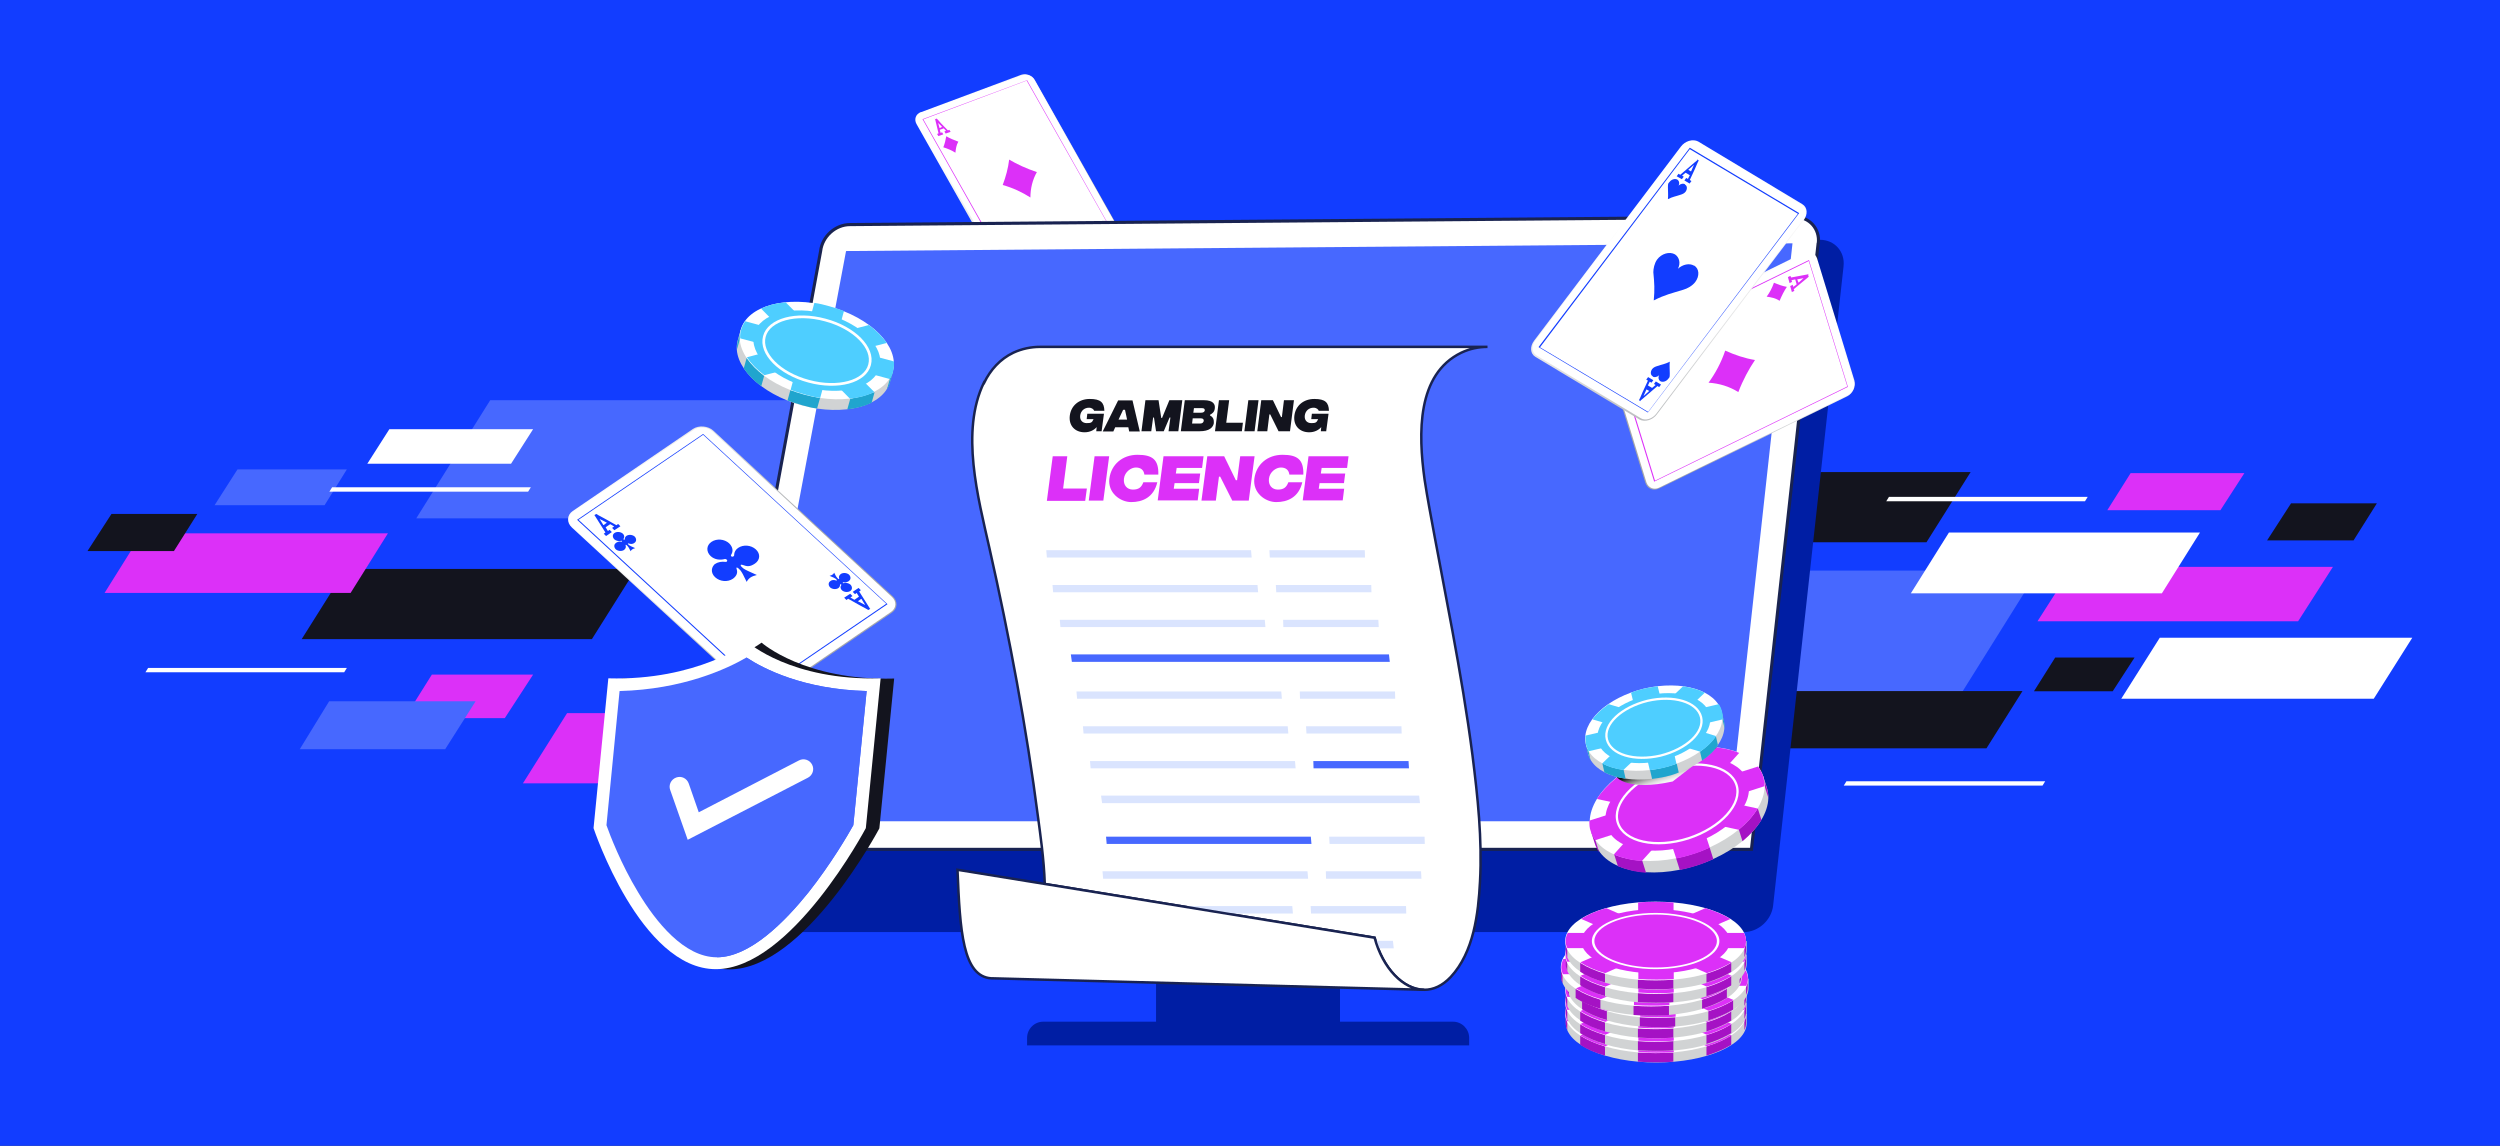 <?xml version="1.0" encoding="UTF-8"?>
<svg xmlns="http://www.w3.org/2000/svg" version="1.1" xmlns:xlink="http://www.w3.org/1999/xlink" viewBox="0 0 1200 550">
  <rect x="0" y="0" width="1200" height="550" fill="#333333" stroke="none"/>
  <!-- Generator: Adobe Illustrator 29.3.0, SVG Export Plug-In . SVG Version: 2.1.0 Build 146)  -->
  <defs>
    <style>
      .st0 {
        fill: #d1d3d4;
      }

      .st0, .st1, .st2, .st3, .st4, .st5, .st6, .st7 {
        fill-rule: evenodd;
      }

      .st8 {
        stroke-width: 1.1px;
      }

      .st8, .st9, .st10, .st11 {
        stroke-miterlimit: 10;
      }

      .st8, .st11 {
        fill: none;
        stroke: #fff;
      }

      .st12 {
        fill: url(#Gradient_bez_nazwy_5);
        mix-blend-mode: multiply;
      }

      .st12, .st13 {
        isolation: isolate;
      }

      .st14, .st5 {
        fill: #123dff;
      }

      .st15, .st9, .st1, .st10 {
        fill: #fff;
      }

      .st16, .st6 {
        fill: #dc30f8;
      }

      .st17 {
        fill: #2869eb;
      }

      .st9 {
        stroke-width: 1.5px;
      }

      .st9, .st10 {
        stroke: #192351;
      }

      .st2 {
        fill: url(#Gradient_bez_nazwy_41);
      }

      .st3 {
        fill: url(#Gradient_bez_nazwy_42);
      }

      .st18 {
        fill: #a512c4;
      }

      .st19 {
        fill: #20a5ce;
      }

      .st4 {
        fill: url(#Gradient_bez_nazwy_43);
      }

      .st10 {
        stroke-width: 1.2px;
      }

      .st20 {
        fill: #4768ff;
      }

      .st21 {
        fill: #dae4fe;
      }

      .st11 {
        stroke-width: 1.3px;
      }

      .st22 {
        fill: #13141e;
      }

      .st7 {
        fill: url(#Gradient_bez_nazwy_4);
      }

      .st23 {
        fill: #001ea4;
      }

      .st24 {
        fill: #4eceff;
      }
    </style>
    <linearGradient id="Gradient_bez_nazwy_4" data-name="Gradient bez nazwy 4" x1="442.5" y1="492.6" x2="524.4" y2="446.3" gradientTransform="translate(0 552) scale(1 -1)" gradientUnits="userSpaceOnUse">
      <stop offset="0" stop-color="#fff"/>
      <stop offset=".2" stop-color="#fbfbfb"/>
      <stop offset=".4" stop-color="#efeff0"/>
      <stop offset=".6" stop-color="#dbdcdd"/>
      <stop offset=".8" stop-color="#bfc1c3"/>
      <stop offset="1" stop-color="#a6a8ab"/>
    </linearGradient>
    <linearGradient id="Gradient_bez_nazwy_41" data-name="Gradient bez nazwy 4" x1="259.4" y1="308.2" x2="383" y2="273.4" xlink:href="#Gradient_bez_nazwy_4"/>
    <linearGradient id="Gradient_bez_nazwy_5" data-name="Gradient bez nazwy 5" x1="804" y1="174.7" x2="800.1" y2="186.3" gradientTransform="translate(0 552) scale(1 -1)" gradientUnits="userSpaceOnUse">
      <stop offset="0" stop-color="#fff"/>
      <stop offset=".2" stop-color="#fbfbfb"/>
      <stop offset=".3" stop-color="#f1f1f1"/>
      <stop offset=".4" stop-color="#dfdfdf"/>
      <stop offset=".5" stop-color="#c6c6c6"/>
      <stop offset=".6" stop-color="#a6a6a6"/>
      <stop offset=".7" stop-color="#7f7f7f"/>
      <stop offset=".8" stop-color="#515151"/>
      <stop offset=".9" stop-color="#1c1c1c"/>
      <stop offset="1" stop-color="#000"/>
    </linearGradient>
    <linearGradient id="Gradient_bez_nazwy_42" data-name="Gradient bez nazwy 4" x1="1159" y1="-1343.4" x2="1256.2" y2="-1398.5" gradientTransform="translate(2275.4 -953.1) rotate(93.4) scale(1 -1)" xlink:href="#Gradient_bez_nazwy_4"/>
    <linearGradient id="Gradient_bez_nazwy_43" data-name="Gradient bez nazwy 4" x1="791.3" y1="453.9" x2="821.8" y2="339.3" xlink:href="#Gradient_bez_nazwy_4"/>
  </defs>
  <g class="st13">
    <g id="Warstwa_1">
      <path class="st14" d="M1220.8-8.8H-20.8v567.7h1241.6V-8.8h0Z"/>
      <path class="st20" d="M235.3,192.1h233.9l-35.5,56.7h-233.9l35.5-56.7Z"/>
      <path class="st16" d="M830.9,295h-59.6l12.3-19.6h59.6l-12.3,19.6Z"/>
      <path class="st20" d="M853.6,284.3h-52.8l11-17.2h52.5l-10.7,17.2Z"/>
      <path class="st20" d="M155.8,242.5h-52.8l11-17.2h52.5l-10.7,17.2Z"/>
      <path class="st20" d="M666.2,273.9h312.1l-47.3,75.6h-312.1l47.3-75.6Z"/>
      <path class="st16" d="M1119.8,272.1h-125.1l-16.7,26.1h125.1l16.7-26.1Z"/>
      <path class="st22" d="M166,273.1h139.3l-21.2,33.7h-139.3l21.2-33.7Z"/>
      <path class="st22" d="M806.6,226.6h139.3l-21.2,33.7h-139.3l21.2-33.7Z"/>
      <path class="st16" d="M272.2,342.3h139.3l-21.2,33.7h-139.3l21.2-33.7Z"/>
      <path class="st22" d="M857.3,331.7h113.5l-17.3,27.5h-113.5l17.3-27.5Z"/>
      <path class="st15" d="M886.3,375h95.4l-1.3,2.1h-95.4l1.3-2.1Z"/>
      <path class="st15" d="M906.7,238.5h95.4l-1.3,2.1h-95.4l1.3-2.1Z"/>
      <path class="st15" d="M159.4,233.9h95.4l-1.3,2.1h-95.4l1.3-2.1Z"/>
      <path class="st15" d="M71.1,320.6h95.4l-1.3,2.1h-95.4l1.3-2.1Z"/>
      <path class="st22" d="M1014.2,331.8h-37.9l10.2-16.2h38.1l-10.5,16.2Z"/>
      <path class="st16" d="M1022.7,227.1h54.6l-11.5,17.8h-54.3l11.2-17.8Z"/>
      <path class="st16" d="M242.5,344.7h-48.3l13.1-20.9h48.6l-13.6,20.9h.3Z"/>
      <path class="st20" d="M158.3,336.6h70l-14.6,23h-69.8l14.1-23h.3Z"/>
      <path class="st15" d="M935.5,255.6h120.5l-18.3,29.2h-120.5l18.3-29.2Z"/>
      <path class="st16" d="M68.1,256h118.1l-17.9,28.6H50.2l17.9-28.6Z"/>
      <path class="st15" d="M1139.2,335.4h-121l18.5-29.3h121.2l-18.5,29.3h-.3Z"/>
      <path class="st15" d="M245.1,222.6h-68.8l10.6-16.6h69l-10.6,16.6h-.1Z"/>
      <path class="st22" d="M53.4,246.7h41.3l-11.2,17.8h-41.5l11.5-17.8Z"/>
      <path class="st22" d="M1099.6,241.6h41.3l-11.2,17.8h-41.5l11.5-17.8Z"/>
      <g>
        <path class="st7" d="M442.2,53.8l48-17.9c2.4-.8,5.3.3,6.5,2.5l41.7,73.8c1.2,2.2.4,4.7-2.1,5.7l-48,17.9c-2.4.8-5.3-.3-6.7-2.5l-41.7-73.8c-1.2-2.2-.4-4.7,2.1-5.7h.1Z"/>
        <path class="st1" d="M442.5,54.1l48-17.9c2.1-.8,4.9.1,6,2.2l41.7,73.8c1.1,2.1.3,4.3-1.8,5.1l-48,17.9c-2.2.8-4.9-.1-6-2.2l-41.7-73.8c-1.1-2.1-.3-4.3,1.8-5.1Z"/>
        <path class="st6" d="M442.8,57.2l50.2-18.7,42.8,75.9-50.2,18.7-42.8-75.9ZM443.2,57.3l42.6,75.3,49.6-18.6-42.6-75.3-49.6,18.6Z"/>
        <path class="st6" d="M448.9,57.2l.7-.3.7.7,1.5,1.7,3.2,3.3.7-.3.6,1-2.4.8-.6-1,.8-.3-1.1-1.2-1.9.7.4,1.5.7-.3.6,1-2.4.8-.6-1,.7-.3-1.5-6.2-.3-1v.3ZM451,61.5l1.2-.6-1.9-1.9.7,2.5Z"/>
        <path class="st6" d="M481.3,88.8c1.5-4,2.6-8,3.1-12.2,3.7,2.2,8.2,4.3,13.3,6-2.1,3.7-3.1,7.9-3.1,12.2-3.9-2.5-8.3-4.6-13.3-6Z"/>
        <path class="st6" d="M452.8,70.7c.7-1.8,1.1-3.5,1.4-5.3,1.7,1,3.6,1.8,5.8,2.6-1,1.7-1.2,3.5-1.4,5.3-1.7-1.1-3.6-1.9-5.8-2.6Z"/>
      </g>
      <g>
        <g>
          <rect class="st23" x="554.9" y="365" width="88.3" height="128.9"/>
          <path class="st23" d="M500.8,490.4h196.6c4.3,0,7.8,3.5,7.8,7.8v3.6h-212.2v-3.6c0-4.3,3.5-7.8,7.8-7.8Z"/>
        </g>
        <path class="st23" d="M884.9,127.9l-33.8,306.8c-.8,7-7.1,12.7-14.1,12.7h-474.3c-7,0-12.1-5.7-11.3-12.7l54.7-303.2c.8-7,7.1-12.7,14.1-12.7l453.4-3.7c7,0,12.1,5.7,11.3,12.7Z"/>
        <g>
          <path class="st23" d="M872.7,116.9l-33.8,306.8c-.8,7-7.1,12.7-14.1,12.7h-474.3c-7,0-12.1-5.7-11.3-12.7l54.7-303.2c.8-7,7.1-12.7,14.1-12.7l453.4-3.7c7,0,12.1,5.7,11.3,12.7Z"/>
          <path class="st9" d="M872.7,116.9l-32,290.8h-499.8s53-287.2,53-287.2c.8-7,7.1-12.7,14.1-12.7l453.5-3.7c7,0,12.1,5.7,11.3,12.7Z"/>
          <polygon class="st20" points="354.6 394.2 829.9 394.2 829.9 394 860.4 116.8 406.1 120.5 354.6 394.2"/>
        </g>
      </g>
      <g>
        <g>
          <path class="st10" d="M472.3,183.6c-11.4,23.5-2.8,55.3,2.6,79.4,9.6,42.6,17.8,86.2,23.4,129.6,1,7.7,2.8,19.6,3.2,31.7l158.3,25.8c3.9,14.6,13.7,25,23.9,25,4.3,0,8.6-1.9,12.6-6.1,11.1-11.9,13.3-30.4,14.1-45.9,1.1-20.3-1.1-40.5-3.6-60.5-5.2-40.2-13.6-79.5-20.8-119.3-.7-3.9-1.5-8.4-2.2-13.1-3.1-22.3-3.7-50.6,17.6-60.9,4-1.9,8.3-2.8,12.6-2.8h-214.8c-4.3,0-8.7.9-12.8,2.8-6.3,3-11,8.2-14,14.4Z"/>
          <g>
            <g>
              <polygon class="st21" points="502.5 267.6 600.8 267.6 600.5 264.1 502.2 264.1 502.5 267.6"/>
              <polygon class="st21" points="609.5 267.6 655.2 267.6 655.1 264.1 609.3 264.1 609.5 267.6"/>
            </g>
            <g>
              <polygon class="st21" points="505.5 284.3 603.9 284.3 603.6 280.8 505.2 280.8 505.5 284.3"/>
              <polygon class="st21" points="612.6 284.3 658.3 284.3 658.2 280.8 612.4 280.8 612.6 284.3"/>
            </g>
            <polygon class="st20" points="514.5 317.7 667.1 317.7 666.7 314.1 514 314.1 514.5 317.7"/>
            <g>
              <polygon class="st21" points="509 301 607.4 301 607.1 297.5 508.7 297.5 509 301"/>
              <polygon class="st21" points="616 301 661.8 301 661.6 297.5 615.9 297.5 616 301"/>
            </g>
            <g>
              <polygon class="st21" points="517 335.4 615.3 335.4 615 331.9 516.7 331.9 517 335.4"/>
              <polygon class="st21" points="624 335.4 669.7 335.4 669.6 331.9 623.9 331.9 624 335.4"/>
            </g>
            <g>
              <polygon class="st21" points="520.1 352.1 618.4 352.1 618.1 348.6 519.8 348.6 520.1 352.1"/>
              <polygon class="st21" points="627.1 352.1 672.8 352.1 672.7 348.6 626.9 348.6 627.1 352.1"/>
            </g>
            <polygon class="st21" points="529 385.5 681.6 385.5 681.2 381.9 528.5 381.9 529 385.5"/>
            <g>
              <polygon class="st21" points="523.5 368.8 621.9 368.8 621.6 365.3 523.2 365.3 523.5 368.8"/>
              <polygon class="st20" points="630.5 368.8 676.3 368.8 676.1 365.3 630.4 365.3 630.5 368.8"/>
            </g>
            <g>
              <polygon class="st20" points="531.2 405.1 629.5 405.1 629.2 401.6 530.9 401.6 531.2 405.1"/>
              <polygon class="st21" points="638.2 405.1 683.9 405.1 683.8 401.6 638 401.6 638.2 405.1"/>
            </g>
            <g>
              <polygon class="st21" points="529.5 421.8 627.9 421.8 627.6 418.2 529.2 418.2 529.5 421.8"/>
              <polygon class="st21" points="636.5 421.8 682.3 421.8 682.1 418.2 636.4 418.2 636.5 421.8"/>
            </g>
            <polygon class="st21" points="516.4 455.2 669 455.2 668.6 451.6 515.9 451.6 516.4 455.2"/>
            <g>
              <polygon class="st21" points="522.3 438.5 620.6 438.5 620.3 434.9 522 434.9 522.3 438.5"/>
              <polygon class="st21" points="629.3 438.5 675 438.5 674.9 434.9 629.1 434.9 629.3 438.5"/>
            </g>
            <g>
              <path class="st22" d="M528.8,207h-2.6l.2-2c-1.2,1.4-3.2,2.5-5.8,2.5-4.6,0-7.7-3.2-7.1-8,.6-4.8,4.4-8,9.6-8s6.9,1.7,7,5.7h-4.9c-.2-.7-1.1-1.5-2.5-1.5-2.2,0-3.9,1.5-4.2,3.7-.3,2.3,1.1,3.7,3.1,3.7s2.6-.2,3.3-1.9h-3.3l.3-2.6h8l-1.1,8.2Z"/>
              <path class="st22" d="M541.7,205.1h-6.4l-.9,2h-5.1l7.4-14.9h6.9l3.5,14.9h-5.1l-.4-2ZM541,201.4l-1-4.7h-.9l-2.2,4.7h4Z"/>
              <path class="st22" d="M549.9,192.1h6.2l1.3,8.5h.4l3.5-8.5h6.2l-1.9,14.9h-4.7l.9-6.6h-.4l-2.8,6.6h-3.7l-1-6.6h-.4l-.9,6.6h-4.7l1.9-14.9Z"/>
              <path class="st22" d="M582.7,202.8c-.3,2.4-2.2,4.2-6.9,4.2h-9l1.9-14.9h9.2c4.5,0,5.5,2,5.2,4-.2,1.7-1.2,2.4-2.3,3v.3c1.3.7,2,1.8,1.8,3.5ZM577.8,202c0-.6-.2-1.2-1.4-1.2h-3.9l-.3,2.5h3.9c1.2,0,1.6-.7,1.7-1.3ZM573.1,195.9l-.3,2.2h3.8c1.2,0,1.6-.6,1.7-1.1,0-.6-.2-1.1-1.4-1.1h-3.8Z"/>
              <path class="st22" d="M585.1,192.1h4.9l-1.4,10.8h8l-.5,4.1h-12.9l1.9-14.9Z"/>
              <path class="st22" d="M599.2,192.1h4.9l-1.9,14.9h-4.9l1.9-14.9Z"/>
              <path class="st22" d="M605.4,192.1h5.6l3.9,8.1h.4l1-8.1h4.8l-1.9,14.9h-5.5l-4-8.1h-.4l-1,8.1h-4.8l1.9-14.9Z"/>
              <path class="st22" d="M636.6,207h-2.6l.2-2c-1.2,1.4-3.2,2.5-5.8,2.5-4.6,0-7.7-3.2-7.1-8,.6-4.8,4.4-8,9.6-8s6.9,1.7,7,5.7h-4.9c-.2-.7-1.1-1.5-2.5-1.5-2.2,0-3.9,1.5-4.2,3.7-.3,2.3,1.1,3.7,3.1,3.7s2.6-.2,3.3-1.9h-3.3l.3-2.6h8l-1.1,8.2Z"/>
            </g>
            <g>
              <path class="st16" d="M505.3,219h7l-2,15.5h11.4l-.8,5.9h-18.4l2.8-21.3Z"/>
              <path class="st16" d="M525.4,219h7l-2.8,21.3h-7l2.8-21.3Z"/>
              <path class="st16" d="M532.5,229.7c.9-6.8,6.3-11.4,13.5-11.4s10.2,2.3,10,9.5h-6.7c-.3-2.3-1.8-3.4-4.1-3.4s-5.3,2.1-5.7,5.3c-.4,3.2,1.5,5.3,4.3,5.3s4.1-1.1,5-3.5h6.7c-1.7,7.3-7.2,9.5-12.5,9.5s-11.4-4.5-10.5-11.4Z"/>
              <path class="st16" d="M558.5,219h19.2l-.7,5.6h-12.2l-.4,2.7h11.7l-.6,4.6h-11.7l-.4,2.7h12.2l-.7,5.6h-19.2l2.8-21.3Z"/>
              <path class="st16" d="M579.5,219h8.1l5.6,11.5h.6l1.5-11.5h6.9l-2.8,21.3h-7.9l-5.8-11.5h-.6l-1.5,11.5h-6.9l2.8-21.3Z"/>
              <path class="st16" d="M602.1,229.7c.9-6.8,6.3-11.4,13.5-11.4s10.2,2.3,10,9.5h-6.7c-.3-2.3-1.8-3.4-4.1-3.4s-5.3,2.1-5.7,5.3c-.4,3.2,1.5,5.3,4.3,5.3s4.1-1.1,5-3.5h6.7c-1.7,7.3-7.2,9.5-12.5,9.5s-11.4-4.5-10.5-11.4Z"/>
              <path class="st16" d="M628.1,219h19.2l-.7,5.6h-12.2l-.4,2.7h11.7l-.6,4.6h-11.7l-.4,2.7h12.2l-.7,5.6h-19.2l2.8-21.3Z"/>
            </g>
          </g>
        </g>
        <path class="st10" d="M501.5,424.3l-41.9-6.8c1.2,29.3,2.5,51.3,16.3,52.1h.8s207,5.5,207,5.5h0c-10.1,0-20-10.4-23.9-25l-158.3-25.8Z"/>
      </g>
      <g>
        <path class="st2" d="M274.9,245.3l57.7-39.4c2.8-1.9,7.3-1.5,9.8.8l86.1,79.5c2.6,2.4,2.4,6-.4,7.9l-57.7,39.4c-2.8,1.9-7.3,1.5-9.8-.8l-86.1-79.5c-2.6-2.4-2.4-6,.4-7.9Z"/>
        <path class="st1" d="M275.3,245.7l57.7-39.4c2.6-1.8,6.7-1.4,9,.7l86.1,79.5c2.4,2.2,2.2,5.4-.4,7.2l-57.7,39.4c-2.6,1.8-6.7,1.4-9-.7l-86.1-79.5c-2.4-2.2-2.2-5.4.4-7.2Z"/>
        <path class="st5" d="M277,249.5l60.5-41.2,88.5,81.7-60.5,41.2-88.5-81.7ZM277.7,249.5l87.9,81.1,59.8-40.8-87.9-81.1-59.8,40.8Z"/>
        <path class="st5" d="M285.2,247.3l1-.6,1.2.7,2.8,1.5,5.7,3.2.8-.6,1.1,1.1-2.9,1.9-1.1-1.1,1-.7-1.9-1.1-2.2,1.5,1.1,1.8.8-.6,1.1,1.1-2.8,1.9-1.1-1.1.8-.6-4.6-7.3-.7-1.1h-.1ZM289.8,252l1.5-1.1-3.5-1.8,1.8,2.9h.1Z"/>
        <path class="st5" d="M417.8,292.2l-1,.6-1.2-.7-2.8-1.5-5.7-3.2-.8.6-1.1-1.1,2.9-1.9,1.1,1.1-1,.7,1.9,1.1,2.2-1.5-1.1-1.8-.8.6-1.1-1.1,2.8-1.9,1.1,1.1-.8.6,4.6,7.3.7,1.1h.1ZM413.3,287.5l-1.5,1.1,3.5,1.8-1.8-2.9h-.1Z"/>
        <path class="st5" d="M343.3,270.7c1.4-1,3.2-1.2,4.9-1,.3,0,.6,0,.6-.1.3-.3.4-.7,0-1-.4-.3-.8-.3-.8-.3-2.4.7-5.1.3-6.9-1.4-2.2-2.1-2.1-5.1.4-6.8,2.5-1.7,6.2-1.4,8.5.7,1.7,1.7,2.1,3.7,1,5.4-.1.3-.3.6,0,.8.3.3.8.3,1.1,0,.3-.1.3-.4.3-.7,0-1.2.7-2.5,1.9-3.3,2.5-1.7,6.2-1.4,8.5.7s2.1,5.1-.4,6.8-3.9,1.4-5.8.7c-1.8-.6-1.1.7.3,1.7,1.2.8,2.2,1.2,6.4,3.1-2.5.6-3.9,1.4-4.9,3.3-1.7-3.6-2.2-4.4-2.9-5.4-1.2-1.5-2.4-2.1-1.9-.7.6,1.7,0,3.3-1.8,4.6-2.5,1.7-6.2,1.4-8.5-.7s-2.1-5.1.4-6.8v.4Z"/>
        <path class="st5" d="M296,260.4c.6-.4,1.4-.6,2.2-.4h.3c.1,0,.1-.3,0-.4-.1-.1-.4,0-.4,0-1.1.3-2.4,0-3.2-.7-1-1-1-2.4.1-3.1,1.1-.7,2.8-.6,3.9.3.8.7,1,1.7.4,2.5v.4s.4.1.6,0v-.3c0-.6.3-1.1.8-1.5,1.1-.7,2.8-.6,3.9.3,1,1,1,2.4-.1,3.1-.7.6-1.8.6-2.6.3-.8-.3-.6.3.1.8.6.4,1,.6,2.9,1.4-1.1.3-1.8.7-2.2,1.5-.8-1.7-1-1.9-1.4-2.4-.6-.7-1.1-1-1-.3.3.7,0,1.5-.8,2.1-1.1.7-2.8.6-3.9-.3-1-1-1-2.4.1-3.1l.3-.3Z"/>
        <path class="st5" d="M407.1,279.1c-.6.4-1.4.6-2.2.4h-.3c-.1,0-.1.3,0,.4s.4,0,.4,0c1.1-.3,2.4,0,3.2.7,1,1,1,2.4-.1,3.1-1.1.7-2.8.6-3.9-.3-.8-.7-1-1.7-.4-2.5v-.4c-.1,0-.4-.1-.6,0v.3c0,.6-.3,1.1-.8,1.5-1.1.7-2.8.6-3.9-.3-1-1-1-2.4.1-3.1.7-.6,1.8-.6,2.6-.3s.6-.3-.1-.8c-.6-.4-1-.6-2.9-1.4,1.1-.3,1.8-.7,2.2-1.5.8,1.7,1,1.9,1.4,2.4.6.7,1.1,1,1,.3-.3-.7,0-1.5.8-2.1,1.1-.7,2.8-.6,3.9.3,1,1,1,2.4-.1,3.1l-.3.3Z"/>
      </g>
      <g>
        <path class="st22" d="M767.2,444.1h25.7l-7,11.1h-25.8l7.2-11.1Z"/>
        <g>
          <path class="st0" d="M836.9,486.7c-4.6-8.3-21.6-14.5-42.1-14.5s-37.5,6.2-42.1,14.5h-1.1v4.4c0,10.4,19.3,18.9,43.4,18.9s43.4-8.5,43.4-18.9v-4.4h-1.5Z"/>
          <path class="st18" d="M758.5,497.1v4.4c3.1,2.1,7.2,3.9,11.9,5.2v-4.4l-11.9-5.2Z"/>
          <path class="st18" d="M786.2,505.2v4.4c2.8.2,5.5.3,8.5.3s5.7,0,8.5-.3v-4.4h-16.9Z"/>
          <path class="st18" d="M819.1,502.3v4.4c4.7-1.5,8.8-3.3,11.9-5.2v-4.4l-11.9,5.2Z"/>
          <path class="st18" d="M838.1,486.7h-.8v7.8c.5-1.1.8-2.3.8-3.4v-4.4Z"/>
          <path class="st18" d="M752.3,486.7h-.8v4.4c0,1.1.3,2.3.8,3.4v-7.8Z"/>
          <path class="st15" d="M794.7,505.5c24,0,43.4-8.4,43.4-18.9s-19.4-18.9-43.4-18.9-43.4,8.4-43.4,18.9,19.4,18.9,43.4,18.9Z"/>
          <path class="st16" d="M837.3,490.2c.5-1.1.8-2.3.8-3.4s-.3-2.6-1-3.9h-21.9l15.4-6.7c-3.3-2.1-7.3-3.7-12-5.2l-15.3,6.7v-9.4c-2.8-.2-5.5-.3-8.5-.3s-5.7,0-8.5.3v9.4l-15.3-6.7c-4.7,1.3-8.9,3.1-12,5.2l15.4,6.7h-21.9c-.7,1.3-1,2.6-1,3.9s.3,2.3.8,3.4h22.1l-15.8,6.8c3.1,2.1,7.2,3.9,11.9,5.2l15.9-7v9.8c2.8.2,5.5.3,8.5.3s5.7,0,8.5-.3v-9.8l15.9,7c4.7-1.5,8.8-3.3,11.9-5.2l-15.8-6.8h22.1-.3Z"/>
          <path class="st17" d="M794.7,502.1c19.7,0,35.6-6.9,35.6-15.4s-15.9-15.4-35.6-15.4-35.6,6.9-35.6,15.4,15.9,15.4,35.6,15.4Z"/>
          <path class="st15" d="M794.7,500.1c-16.9,0-30.6-6-30.6-13.5s13.7-13.5,30.6-13.5,30.6,6,30.6,13.5-13.7,13.5-30.6,13.5ZM794.7,474.1c-16.3,0-29.4,5.7-29.4,12.7s13.2,12.7,29.4,12.7,29.4-5.7,29.4-12.7-13.2-12.7-29.4-12.7Z"/>
        </g>
        <path class="st0" d="M836.9,481.3c-4.6-8.3-21.6-14.5-42.1-14.5s-37.5,6.2-42.1,14.5h-1.1v4.4c0,10.4,19.3,18.9,43.4,18.9s43.4-8.5,43.4-18.9v-4.4h-1.5Z"/>
        <path class="st18" d="M758.5,491.5v4.4c3.1,2.1,7.2,3.9,11.9,5.2v-4.4l-11.9-5.2Z"/>
        <path class="st18" d="M786.2,499.7v4.4c2.8.2,5.5.3,8.5.3s5.7,0,8.5-.3v-4.4h-16.9Z"/>
        <path class="st18" d="M819.1,496.7v4.4c4.7-1.5,8.8-3.3,11.9-5.2v-4.4l-11.9,5.2Z"/>
        <path class="st18" d="M838.1,481.3h-.8v7.8c.5-1.1.8-2.3.8-3.4v-4.4Z"/>
        <path class="st18" d="M752.3,481.3h-.8v4.4c0,1.1.3,2.3.8,3.4v-7.8Z"/>
        <path class="st15" d="M794.7,500.1c24,0,43.4-8.4,43.4-18.9s-19.4-18.9-43.4-18.9-43.4,8.4-43.4,18.9,19.4,18.9,43.4,18.9Z"/>
        <path class="st16" d="M837.3,484.7c.5-1.1.8-2.3.8-3.4s-.3-2.6-1-3.9h-21.9l15.4-6.7c-3.3-2.1-7.3-3.7-12-5.2l-15.3,6.7v-9.4c-2.8-.2-5.5-.3-8.5-.3s-5.7,0-8.5.3v9.4l-15.3-6.7c-4.7,1.3-8.9,3.1-12,5.2l15.4,6.7h-21.9c-.7,1.3-1,2.6-1,3.9s.3,2.3.8,3.4h22.1l-15.8,6.8c3.1,2.1,7.2,3.9,11.9,5.2l15.9-7v9.8c2.8.2,5.5.3,8.5.3s5.7,0,8.5-.3v-9.8l15.9,7c4.7-1.5,8.8-3.3,11.9-5.2l-15.8-6.8h22.1-.3Z"/>
        <path class="st17" d="M794.7,496.7c19.7,0,35.6-6.9,35.6-15.4s-15.9-15.4-35.6-15.4-35.6,6.9-35.6,15.4,15.9,15.4,35.6,15.4Z"/>
        <path class="st15" d="M794.7,494.6c-16.9,0-30.6-6-30.6-13.5s13.7-13.5,30.6-13.5,30.6,6,30.6,13.5-13.7,13.5-30.6,13.5ZM794.7,468.6c-16.3,0-29.4,5.7-29.4,12.7s13.2,12.7,29.4,12.7,29.4-5.7,29.4-12.7-13.2-12.7-29.4-12.7Z"/>
        <path class="st0" d="M836.9,475.1c-4.6-8.3-21.6-14.5-42.1-14.5s-37.5,6.2-42.1,14.5h-1.1v4.4c0,10.4,19.3,18.9,43.4,18.9s43.4-8.5,43.4-18.9v-4.4h-1.5Z"/>
        <path class="st18" d="M758.5,485.5v4.4c3.1,2.1,7.2,3.9,11.9,5.2v-4.4l-11.9-5.2Z"/>
        <path class="st18" d="M786.2,493.6v4.4c2.8.2,5.5.3,8.5.3s5.7,0,8.5-.3v-4.4h-16.9Z"/>
        <path class="st18" d="M819.1,490.7v4.4c4.7-1.5,8.8-3.3,11.9-5.2v-4.4l-11.9,5.2Z"/>
        <path class="st18" d="M838.1,475.1h-.8v7.8c.5-1.1.8-2.3.8-3.4v-4.4Z"/>
        <path class="st18" d="M752.3,475.1h-.8v4.4c0,1.1.3,2.3.8,3.4v-7.8Z"/>
        <path class="st15" d="M794.7,494c24,0,43.4-8.4,43.4-18.9s-19.4-18.9-43.4-18.9-43.4,8.4-43.4,18.9,19.4,18.9,43.4,18.9Z"/>
        <path class="st16" d="M837.3,478.5c.5-1.1.8-2.3.8-3.4s-.3-2.6-1-3.9h-21.9l15.4-6.7c-3.3-2.1-7.3-3.7-12-5.2l-15.3,6.7v-9.4c-2.8-.2-5.5-.3-8.5-.3s-5.7,0-8.5.3v9.4l-15.3-6.7c-4.7,1.3-8.9,3.1-12,5.2l15.4,6.7h-21.9c-.7,1.3-1,2.6-1,3.9s.3,2.3.8,3.4h22.1l-15.8,6.8c3.1,2.1,7.2,3.9,11.9,5.2l15.9-7v9.8c2.8.2,5.5.3,8.5.3s5.7,0,8.5-.3v-9.8l15.9,7c4.7-1.5,8.8-3.3,11.9-5.2l-15.8-6.8h22.1-.3Z"/>
        <path class="st17" d="M794.7,490.6c19.7,0,35.6-6.9,35.6-15.4s-15.9-15.4-35.6-15.4-35.6,6.9-35.6,15.4,15.9,15.4,35.6,15.4Z"/>
        <path class="st15" d="M794.7,488.6c-16.9,0-30.6-6-30.6-13.5s13.7-13.5,30.6-13.5,30.6,6,30.6,13.5-13.7,13.5-30.6,13.5ZM794.7,462.6c-16.3,0-29.4,5.7-29.4,12.7s13.2,12.7,29.4,12.7,29.4-5.7,29.4-12.7-13.2-12.7-29.4-12.7Z"/>
        <path class="st0" d="M837.8,469.8c-4.6-8.3-21.6-14.5-42.1-14.5s-37.5,6.2-42.1,14.5h-1.1v4.4c0,10.4,19.3,18.9,43.4,18.9s43.4-8.5,43.4-18.9v-4.4h-1.5Z"/>
        <path class="st18" d="M759.4,480v4.4c3.1,2.1,7.2,3.9,11.9,5.2v-4.4l-11.9-5.2Z"/>
        <path class="st18" d="M787.1,488.3v4.4c2.8.2,5.5.3,8.5.3s5.7,0,8.5-.3v-4.4h-16.9Z"/>
        <path class="st18" d="M820,485.4v4.4c4.7-1.5,8.8-3.3,11.9-5.2v-4.4l-11.9,5.2Z"/>
        <path class="st18" d="M838.9,469.8h-.8v7.8c.5-1.1.8-2.3.8-3.4v-4.4Z"/>
        <path class="st18" d="M753.1,469.8h-.8v4.4c0,1.1.3,2.3.8,3.4v-7.8Z"/>
        <path class="st15" d="M795.7,488.6c24,0,43.4-8.4,43.4-18.9s-19.4-18.9-43.4-18.9-43.4,8.4-43.4,18.9,19.4,18.9,43.4,18.9Z"/>
        <path class="st16" d="M838.2,473.2c.5-1.1.8-2.3.8-3.4s-.3-2.6-1-3.9h-21.9l15.4-6.7c-3.3-2.1-7.3-3.7-12-5.2l-15.3,6.7v-9.4c-2.8-.2-5.5-.3-8.5-.3s-5.7,0-8.5.3v9.4l-15.3-6.7c-4.7,1.3-8.9,3.1-12,5.2l15.4,6.7h-21.9c-.7,1.3-1,2.6-1,3.9s.3,2.3.8,3.4h22.1l-15.8,6.8c3.1,2.1,7.2,3.9,11.9,5.2l15.9-7v9.8c2.8.2,5.5.3,8.5.3s5.7,0,8.5-.3v-9.8l15.9,7c4.7-1.5,8.8-3.3,11.9-5.2l-15.8-6.8h22.1-.3Z"/>
        <path class="st17" d="M795.7,485.2c19.7,0,35.6-6.9,35.6-15.4s-15.9-15.4-35.6-15.4-35.6,6.9-35.6,15.4,15.9,15.4,35.6,15.4Z"/>
        <path class="st15" d="M795.7,483.2c-16.9,0-30.6-6-30.6-13.5s13.7-13.5,30.6-13.5,30.6,6,30.6,13.5-13.7,13.5-30.6,13.5ZM795.7,457.1c-16.3,0-29.4,5.7-29.4,12.7s13.2,12.7,29.4,12.7,29.4-5.7,29.4-12.7-13.2-12.7-29.4-12.7Z"/>
        <path class="st0" d="M834.7,464.2c-4.6-8.3-21.6-14.5-42.1-14.5s-37.5,6.2-42.1,14.5h-1.1v4.4c0,10.4,19.3,18.9,43.4,18.9s43.4-8.5,43.4-18.9v-4.4h-1.5Z"/>
        <path class="st18" d="M756.3,474.6v4.4c3.1,2.1,7.2,3.9,11.9,5.2v-4.4l-11.9-5.2Z"/>
        <path class="st18" d="M784.1,482.8v4.4c2.8.2,5.5.3,8.5.3s5.7,0,8.5-.3v-4.4h-16.9Z"/>
        <path class="st18" d="M817,479.8v4.4c4.7-1.5,8.8-3.3,11.9-5.2v-4.4l-11.9,5.2Z"/>
        <path class="st18" d="M835.8,464.2h-.8v7.8c.5-1.1.8-2.3.8-3.4v-4.4Z"/>
        <path class="st18" d="M750,464.2h-.8v4.4c0,1.1.3,2.3.8,3.4v-7.8Z"/>
        <path class="st15" d="M792.6,483.1c24,0,43.4-8.4,43.4-18.9s-19.4-18.9-43.4-18.9-43.4,8.4-43.4,18.9,19.4,18.9,43.4,18.9Z"/>
        <path class="st16" d="M835.2,467.6c.5-1.1.8-2.3.8-3.4s-.3-2.6-1-3.9h-21.9l15.4-6.7c-3.3-2.1-7.3-3.7-12-5.2l-15.3,6.7v-9.4c-2.8-.2-5.5-.3-8.5-.3s-5.7,0-8.5.3v9.4l-15.3-6.7c-4.7,1.3-8.9,3.1-12,5.2l15.4,6.7h-21.9c-.6,1.3-1,2.6-1,3.9s.3,2.3.8,3.4h22.1l-15.8,6.8c3.1,2.1,7.2,3.9,11.9,5.2l15.9-7v9.8c2.8.2,5.5.3,8.5.3s5.7,0,8.5-.3v-9.8l15.9,7c4.7-1.5,8.8-3.3,11.9-5.2l-15.8-6.8h22.1-.3Z"/>
        <path class="st17" d="M792.6,479.7c19.7,0,35.6-6.9,35.6-15.4s-15.9-15.4-35.6-15.4-35.6,6.9-35.6,15.4,15.9,15.4,35.6,15.4Z"/>
        <path class="st15" d="M792.6,477.7c-16.9,0-30.6-6-30.6-13.5s13.7-13.5,30.6-13.5,30.6,6,30.6,13.5-13.7,13.5-30.6,13.5ZM792.6,451.6c-16.3,0-29.4,5.7-29.4,12.7s13.2,12.7,29.4,12.7,29.4-5.7,29.4-12.7-13.2-12.7-29.4-12.7Z"/>
        <path class="st0" d="M836.9,458.2c-4.6-8.3-21.6-14.5-42.1-14.5s-37.5,6.2-42.1,14.5h-1.1v4.4c0,10.4,19.3,18.9,43.4,18.9s43.4-8.5,43.4-18.9v-4.4h-1.5Z"/>
        <path class="st18" d="M758.5,468.5v4.4c3.1,2.1,7.2,3.9,11.9,5.2v-4.4l-11.9-5.2Z"/>
        <path class="st18" d="M786.2,476.6v4.4c2.8.2,5.5.3,8.5.3s5.7,0,8.5-.3v-4.4h-16.9Z"/>
        <path class="st18" d="M819.1,473.8v4.4c4.7-1.5,8.8-3.3,11.9-5.2v-4.4l-11.9,5.2Z"/>
        <path class="st18" d="M838.1,458.2h-.8v7.8c.5-1.1.8-2.3.8-3.4v-4.4Z"/>
        <path class="st18" d="M752.3,458.2h-.8v4.4c0,1.1.3,2.3.8,3.4v-7.8Z"/>
        <path class="st15" d="M794.7,477.1c24,0,43.4-8.4,43.4-18.9s-19.4-18.9-43.4-18.9-43.4,8.4-43.4,18.9,19.4,18.9,43.4,18.9Z"/>
        <path class="st16" d="M837.3,461.6c.5-1.1.8-2.3.8-3.4s-.3-2.6-1-3.9h-21.9l15.4-6.7c-3.3-2.1-7.3-3.7-12-5.2l-15.3,6.7v-9.4c-2.8-.2-5.5-.3-8.5-.3s-5.7,0-8.5.3v9.4l-15.3-6.7c-4.7,1.3-8.9,3.1-12,5.2l15.4,6.7h-21.9c-.7,1.3-1,2.6-1,3.9s.3,2.3.8,3.4h22.1l-15.8,6.8c3.1,2.1,7.2,3.9,11.9,5.2l15.9-7v9.8c2.8.2,5.5.3,8.5.3s5.7,0,8.5-.3v-9.8l15.9,7c4.7-1.5,8.8-3.3,11.9-5.2l-15.8-6.8h22.1-.3Z"/>
        <path class="st17" d="M794.7,473.7c19.7,0,35.6-6.9,35.6-15.4s-15.9-15.4-35.6-15.4-35.6,6.9-35.6,15.4,15.9,15.4,35.6,15.4Z"/>
        <path class="st15" d="M794.7,471.7c-16.9,0-30.6-6-30.6-13.5s13.7-13.5,30.6-13.5,30.6,6,30.6,13.5-13.7,13.5-30.6,13.5ZM794.7,445.5c-16.3,0-29.4,5.7-29.4,12.7s13.2,12.7,29.4,12.7,29.4-5.7,29.4-12.7-13.2-12.7-29.4-12.7Z"/>
        <path class="st0" d="M836.9,451.7c-4.6-8.3-21.6-14.5-42.1-14.5s-37.5,6.2-42.1,14.5h-1.1v4.4c0,10.4,19.3,18.9,43.4,18.9s43.4-8.5,43.4-18.9v-4.4h-1.5Z"/>
        <path class="st18" d="M758.5,462v4.4c3.1,2.1,7.2,3.9,11.9,5.2v-4.4l-11.9-5.2Z"/>
        <path class="st18" d="M786.2,470.1v4.4c2.8.2,5.5.3,8.5.3s5.7,0,8.5-.3v-4.4h-16.9Z"/>
        <path class="st18" d="M819.1,467.3v4.4c4.7-1.5,8.8-3.3,11.9-5.2v-4.4l-11.9,5.2Z"/>
        <path class="st18" d="M838.1,451.7h-.8v7.8c.5-1.1.8-2.3.8-3.4v-4.4Z"/>
        <path class="st18" d="M752.3,451.7h-.8v4.4c0,1.1.3,2.3.8,3.4v-7.8Z"/>
        <path class="st15" d="M794.7,470.6c24,0,43.4-8.4,43.4-18.9s-19.4-18.9-43.4-18.9-43.4,8.4-43.4,18.9,19.4,18.9,43.4,18.9Z"/>
        <path class="st16" d="M837.3,455.1c.5-1.1.8-2.3.8-3.4s-.3-2.6-1-3.9h-21.9l15.4-6.7c-3.3-2.1-7.3-3.7-12-5.2l-15.3,6.7v-9.4c-2.8-.2-5.5-.3-8.5-.3s-5.7,0-8.5.3v9.4l-15.3-6.7c-4.7,1.3-8.9,3.1-12,5.2l15.4,6.7h-21.9c-.7,1.3-1,2.6-1,3.9s.3,2.3.8,3.4h22.1l-15.8,6.8c3.1,2.1,7.2,3.9,11.9,5.2l15.9-7v9.8c2.8.2,5.5.3,8.5.3s5.7,0,8.5-.3v-9.8l15.9,7c4.7-1.5,8.8-3.3,11.9-5.2l-15.8-6.8h22.1-.3Z"/>
        <path class="st16" d="M794.7,467.2c19.7,0,35.6-6.9,35.6-15.4s-15.9-15.4-35.6-15.4-35.6,6.9-35.6,15.4,15.9,15.4,35.6,15.4Z"/>
        <path class="st15" d="M794.7,465.2c-16.9,0-30.6-6-30.6-13.5s13.7-13.5,30.6-13.5,30.6,6,30.6,13.5-13.7,13.5-30.6,13.5ZM794.7,439c-16.3,0-29.4,5.7-29.4,12.7s13.2,12.7,29.4,12.7,29.4-5.7,29.4-12.7-13.2-12.7-29.4-12.7Z"/>
      </g>
      <g>
        <path class="st0" d="M427.8,178c-1.3-10.4-14-21.2-31.2-25.8-17.2-4.7-33.5-1.6-40,6.6l-1.1-.4-1.4,5c-3.2,11.7,10.6,25.6,30.8,31.2,20.3,5.4,39.1.4,42.3-11.3l1.4-5-1.1-.4h.2Z"/>
        <path class="st19" d="M358.4,171.8l-1.4,5c2,3,4.8,5.9,8.4,8.6l1.4-5-8.4-8.6Z"/>
        <path class="st19" d="M379.4,187.2l-1.4,5c2.2.9,4.7,1.6,7,2.3,2.5.7,4.8,1.3,7.2,1.6l1.4-5-14.3-3.9h.2Z"/>
        <path class="st19" d="M408.1,191.5l-1.4,5c4.5-.5,8.4-1.6,11.7-3.2l1.4-5-11.7,3.2Z"/>
        <path class="st19" d="M428.7,178.2h-.7c0-.2-.9,3.8-.9,3.8l-1.4,5c.7-1.1,1.3-2.3,1.6-3.8l1.4-5Z"/>
        <path class="st19" d="M356.3,158.7h-.7c0-.2-1.4,4.8-1.4,4.8-.4,1.3-.5,2.7-.4,4.1l1.4-5,1.1-3.9Z"/>
        <path class="st15" d="M428.6,178.1c3.2-11.8-10.6-25.7-30.8-31.1-20.2-5.4-39.1-.3-42.3,11.4-3.2,11.8,10.6,25.7,30.8,31.1,20.2,5.4,39.1.3,42.3-11.4Z"/>
        <path class="st24" d="M427.1,182c.7-1.1,1.3-2.3,1.6-3.8.4-1.4.5-3,.4-4.7l-18.5-5,15.1-3.9c-2.2-3-5-5.9-8.6-8.6l-14.9,3.9,2.9-10.6c-2.2-.9-4.7-1.6-7-2.3-2.5-.7-4.8-1.3-7.2-1.6l-2.9,10.6-10.9-10.9c-4.5.4-8.4,1.4-11.8,3l10.9,11.1-18.5-5c-.9,1.3-1.6,2.7-2,4.1-.4,1.3-.5,2.7-.4,4.1l18.6,5-15.4,4.1c2,3,4.8,5.9,8.4,8.6l15.6-4.1-3,11.1c2.2.9,4.7,1.6,7,2.3,2.5.7,4.8,1.3,7.2,1.6l3-11.1,11.3,11.5c4.5-.5,8.4-1.6,11.7-3.2l-11.3-11.3,18.6,5Z"/>
        <path class="st24" d="M422.2,176.4c2.6-9.7-8.8-21.1-25.4-25.6-16.6-4.5-32.2-.3-34.8,9.4-2.6,9.7,8.8,21.1,25.4,25.6,16.6,4.5,32.2.3,34.8-9.4Z"/>
        <path class="st11" d="M417.4,175.1c2.2-8.1-7.3-17.8-21.3-21.5-14-3.8-27.1-.2-29.2,7.9-2.2,8.1,7.3,17.8,21.3,21.5,14,3.8,27.1.2,29.2-7.9Z"/>
      </g>
      <g>
        <path class="st0" d="M845.1,372.9c-7.8-9.1-26.5-11.7-46-5.4-19.5,6.3-33.2,19.3-34.1,31.2l-1.1.3,1.8,5.7c4.2,13.2,26.2,18,48.9,10.6,22.8-7.3,37.7-24.1,33.5-37.2l-1.8-5.7-1.1.3v.2Z"/>
        <path class="st18" d="M774.8,410.1l1.8,5.7c3.9,1.6,8.5,2.8,13.5,3.1l-1.8-5.7-13.5-3.1Z"/>
        <path class="st18" d="M804.5,411.9l1.8,5.7c2.8-.5,5.5-1.3,8.1-2.1,2.8-.8,5.4-2,8-3.1l-1.8-5.7-16.1,5.2Z"/>
        <path class="st18" d="M834.6,398.1l1.8,5.7c3.9-3.3,7-6.7,9.1-10.2l-1.8-5.7-9.1,10.2Z"/>
        <path class="st18" d="M846.3,372.6l-.8.3,1.5,4.4,1.8,5.7c0-1.6-.2-3.1-.7-4.6l-1.8-5.7v-.2Z"/>
        <path class="st18" d="M764.5,398.9l-.8.3,1.8,5.7c.5,1.5,1.1,2.9,2.1,4.2l-1.8-5.7-1.3-4.4v-.2Z"/>
        <path class="st15" d="M812.8,409.8c22.8-7.4,37.8-24.1,33.5-37.3-4.3-13.2-26.2-18-49-10.6-22.8,7.4-37.8,24.1-33.5,37.3,4.3,13.2,26.2,18,49,10.6Z"/>
        <path class="st16" d="M846.9,377.2c0-1.6-.2-3.1-.6-4.6-.5-1.6-1.5-3.3-2.4-4.7l-21,6.7,11.9-13.2c-3.9-1.6-8.5-2.6-13.7-2.8l-11.9,13.2-3.9-11.9c-2.8.5-5.5,1.3-8.1,2.1-2.8.8-5.4,2-8,3.1l3.9,11.9-17.2-3.7c-3.9,3.3-7.2,6.7-9.4,10.2l17.4,3.7-21,6.7c0,1.8,0,3.6.7,5.2.5,1.5,1.1,2.9,2.1,4.2l21.1-6.8-12.2,13.7c3.9,1.6,8.5,2.8,13.5,3.1l12.4-13.7,4.1,12.5c2.8-.5,5.5-1.3,8.1-2.1,2.8-.8,5.4-2,8-3.1l-4.1-12.5,18,3.9c3.9-3.3,7-6.7,9.1-10.2l-17.9-3.9,21.1-6.8v-.2Z"/>
        <path class="st16" d="M811.4,405.5c18.7-6,31-19.7,27.5-30.6-3.5-10.8-21.5-14.7-40.2-8.7-18.7,6-31,19.7-27.5,30.6,3.5,10.8,21.5,14.7,40.2,8.7Z"/>
        <path class="st8" d="M810.4,402.4c15.7-5.1,26.1-16.6,23.1-25.7-3-9.1-18.1-12.4-33.8-7.4-15.7,5.1-26.1,16.6-23.1,25.7,3,9.1,18.1,12.4,33.8,7.4Z"/>
        <path class="st12" d="M824.2,358.6l-48.1,14.5s5.2,6.8,26.8,2"/>
        <path class="st0" d="M825.6,341.9c-5.4-7.5-19.8-10.6-35.1-7-15.4,3.6-26.8,12.8-28.3,21.9h-1c0,.2,1,4.7,1,4.7,2.4,10.4,19,15.4,37.1,11.2,18-4.2,30.6-16.3,28.1-26.7l-1-4.4h-1l.2.2Z"/>
        <path class="st19" d="M769.1,366.3l1,4.4c2.9,1.5,6.3,2.6,10.2,3.1l-1-4.4-10.2-3.1Z"/>
        <path class="st19" d="M792,369.5l1,4.4c2.1-.3,4.2-.6,6.5-1.1,2.1-.5,4.2-1.1,6.3-2l-1-4.4-12.7,3.1h-.2Z"/>
        <path class="st19" d="M816,360.7l1,4.4c3.3-2.3,5.9-4.7,7.6-7.5l-1-4.4-7.6,7.5Z"/>
        <path class="st19" d="M826.6,341.7h-.6l.8,3.6,1,4.4c0-1.1,0-2.4-.3-3.6l-1-4.4h.2Z"/>
        <path class="st19" d="M761.9,357h-.7l1,4.6c.3,1.1.8,2.3,1.3,3.4l-1-4.4-.8-3.4.2-.2Z"/>
        <path class="st15" d="M798.3,368.5c18-4.3,30.6-16.2,28.1-26.7-2.5-10.5-19.1-15.5-37.1-11.3-18,4.3-30.6,16.2-28.1,26.7,2.5,10.5,19.1,15.5,37.1,11.3Z"/>
        <path class="st24" d="M826.9,345.3c0-1.1,0-2.4-.3-3.6-.3-1.3-.8-2.6-1.6-3.7l-16.6,3.9,9.9-9.4c-2.9-1.5-6.3-2.4-10.4-3.1l-9.9,9.4-2.3-9.4c-2.1.3-4.2.6-6.5,1.1-2.1.5-4.2,1.1-6.3,2l2.3,9.4-13-3.9c-3.3,2.3-6,4.7-7.8,7.3l13.2,3.9-16.6,3.9c0,1.3,0,2.8.2,4.1.3,1.1.8,2.3,1.3,3.4l16.7-3.9-10.2,9.8c2.9,1.5,6.3,2.6,10.2,3.1l10.4-9.8,2.3,9.9c2.1-.3,4.2-.6,6.5-1.1,2.1-.5,4.2-1.1,6.3-2l-2.3-9.9,13.7,4.1c3.3-2.3,5.9-4.7,7.6-7.5l-13.5-4.1,16.7-3.9Z"/>
        <path class="st24" d="M797.5,365c14.8-3.5,25.2-13.3,23.2-21.9-2-8.6-15.7-12.7-30.5-9.1-14.8,3.5-25.2,13.3-23.2,21.9,2,8.6,15.7,12.7,30.5,9.1Z"/>
        <path class="st8" d="M816.5,344.2c1.8,7.3-7,15.4-19.5,18.5-12.5,2.9-23.9-.5-25.7-7.8-1.8-7.3,7-15.4,19.5-18.5,12.5-2.9,23.9.5,25.7,7.8Z"/>
      </g>
      <g>
        <path class="st22" d="M365.5,308.5s-24.4,18.4-67,17.2l-7.1,71.9s22.5,67.7,58.7,67.7h0c36.2,0,72-67.7,72-67.7l7.1-71.9c-42.9,1.2-63.6-17.2-63.6-17.2Z"/>
        <path class="st15" d="M359,308.4s-24.4,18.4-67,17.2l-7.1,71.9s22.5,67.7,58.7,67.7h0c36.2,0,72-67.7,72-67.7l7.1-71.9c-42.9,1.2-63.6-17.2-63.6-17.2Z"/>
        <path class="st20" d="M416,331.7l-6.4,64.4c-2.5,4.5-10.6,18.4-21.5,32.2-11.4,14.2-28.2,31.2-44,31.2h0c-15.7,0-29.3-17-37.8-31.2-8.3-13.7-13.6-27.7-15.2-32.2l6.3-64.4c30.5-.8,51.6-10.7,60.9-16.1,8.2,5.4,27.3,15.3,57.7,16.1Z"/>
        <path class="st20" d="M416,331.7l-6.4,64.4c-2.5,4.5-10.6,18.4-21.5,32.2-11.4,14.2-28.2,31.2-44,31.2h0l14.2-143.9c8.2,5.4,27.3,15.3,57.7,16.1Z"/>
        <path class="st15" d="M330.1,403.1l-8.4-23.9c-.9-2.4.4-5.1,2.9-6,2.5-.9,5.1.4,6,2.9l4.8,13.8,48.1-24.9c2.3-1.2,5.1-.3,6.3,2,1.2,2.3.3,5.1-2,6.3l-57.7,29.8Z"/>
      </g>
      <g>
        <path class="st3" d="M872.3,124.4l17.8,58.2c.8,2.9-.7,6.2-3.4,7.6l-90.4,44.3c-2.7,1.3-5.6.2-6.6-2.9l-17.8-58.2c-.8-2.9.7-6.2,3.4-7.7l90.4-44.3c2.7-1.3,5.6-.2,6.6,2.9v.2Z"/>
        <path class="st1" d="M872,124.7l17.8,58.2c.8,2.5-.5,5.7-3.1,6.9l-90.4,44.3c-2.5,1.2-5.1,0-6-2.5l-17.8-58.2c-.8-2.7.5-5.7,3.1-6.9l90.4-44.3c2.5-1.2,5.1,0,6,2.5Z"/>
        <path class="st6" d="M868.3,124.8l18.7,60.9-93,45.5-18.7-60.9,93-45.5ZM868.2,125.3l-92.3,45.2,18.5,60.2,92.3-45.2-18.5-60.2Z"/>
        <path class="st6" d="M867.9,132l.3.8-.9.8-2.1,1.7-4.2,3.5.3.8-1.2.6-.8-2.9,1.2-.6.3,1,1.6-1.2-.7-2.4-1.8.4.3.8-1.2.6-.8-2.9,1.2-.6.3.8,7.5-1.4,1.2-.3h-.3ZM862.7,134.2l.6,1.5,2.4-2.2-3,.6Z"/>
        <path class="st6" d="M828.1,168.3c4.7,2.1,9.4,3.7,14.3,4.5-2.9,4.3-5.7,9.4-8,15.4-4.3-2.7-9.2-4.2-14.3-4.5,3.2-4.4,6-9.5,8-15.4Z"/>
        <path class="st6" d="M851.5,135.7c2.1.9,4,1.6,6.2,2-1.3,1.9-2.4,4.1-3.5,6.7-1.9-1.3-4-1.7-6.2-2,1.4-1.9,2.6-4.1,3.5-6.7Z"/>
      </g>
      <g>
        <path class="st4" d="M815.1,67.9l50,30.1c2.5,1.5,2.8,4.9.6,7.8l-70.4,93.1c-2.1,2.8-5.8,3.8-8.3,2.5l-50-30.1c-2.5-1.5-2.8-4.9-.6-7.8l70.4-93.1c2.1-2.8,5.8-3.8,8.3-2.5Z"/>
        <path class="st1" d="M814.8,68.3l50,30.1c2.3,1.4,2.5,4.6.6,7.1l-70.4,93.1c-2,2.6-5.4,3.5-7.5,2.1l-50-30.1c-2.3-1.4-2.5-4.6-.6-7.1l70.4-93.1c2-2.6,5.4-3.5,7.5-2.1Z"/>
        <path class="st5" d="M811.1,70.9l52.5,31.4-72.6,95.7-52.5-31.4,72.6-95.7ZM811.1,71.6l-71.9,95.1,51.9,31,71.9-95.1-51.9-31Z"/>
        <path class="st5" d="M813.1,127.4c2.6,1.5,2.8,5.1.6,8-1.4,1.8-3.7,3.1-5.8,3.7-5.5,1.7-8.6,2.3-14.1,5.1.5-5.2.3-8.4-.2-13.5,0-1.7.5-4.3,1.8-6.1,2.1-2.9,6-4,8.6-2.5,2.1,1.4,2.8,4.3,1.4,6.9,2.3-2.1,5.5-2.8,7.7-1.5Z"/>
        <path class="st5" d="M814.6,76.5l.8.5-.6,1.2-1.2,2.8-2.5,5.4.8.5-.9,1.2-2.5-1.5.9-1.2.8.5.9-1.8-2-1.2-1.7,1.4.8.5-.9,1.2-2.5-1.4.9-1.2.8.5,7.1-6.1,1.1-.9ZM810.3,81.5l1.4.8,1.4-3.2-2.8,2.5Z"/>
        <path class="st5" d="M808.8,88.6c1.1.6,1.2,2.1.3,3.4-.6.8-1.5,1.2-2.5,1.5-2.3.8-3.7.9-6,2.1.2-2.1,0-3.5,0-5.7s.2-1.8.8-2.6c.9-1.2,2.6-1.7,3.7-1.1.9.6,1.2,1.8.6,2.9.9-.9,2.3-1.2,3.2-.6h-.2Z"/>
        <path class="st5" d="M793.3,180.6c-1.1-.6-1.2-2.1-.3-3.4.6-.8,1.5-1.2,2.5-1.5,2.3-.8,3.7-.9,6-2.1-.2,2.1,0,3.5,0,5.7s-.2,1.8-.8,2.6c-.9,1.2-2.6,1.7-3.7,1.1-.9-.6-1.2-1.8-.6-2.9-.9.9-2.3,1.2-3.2.6h.2Z"/>
        <path class="st5" d="M787.5,192.6l-.8-.5.6-1.2,1.2-2.8,2.5-5.4-.8-.5.9-1.2,2.5,1.5-.9,1.2-.8-.5-.9,1.8,2,1.2,1.7-1.4-.8-.5.9-1.2,2.5,1.5-.9,1.2-.8-.5-7.1,6.1-1.1.9v-.2ZM791.7,187.7l-1.4-.8-1.4,3.2,2.8-2.5Z"/>
      </g>
    </g>
  </g>
</svg>